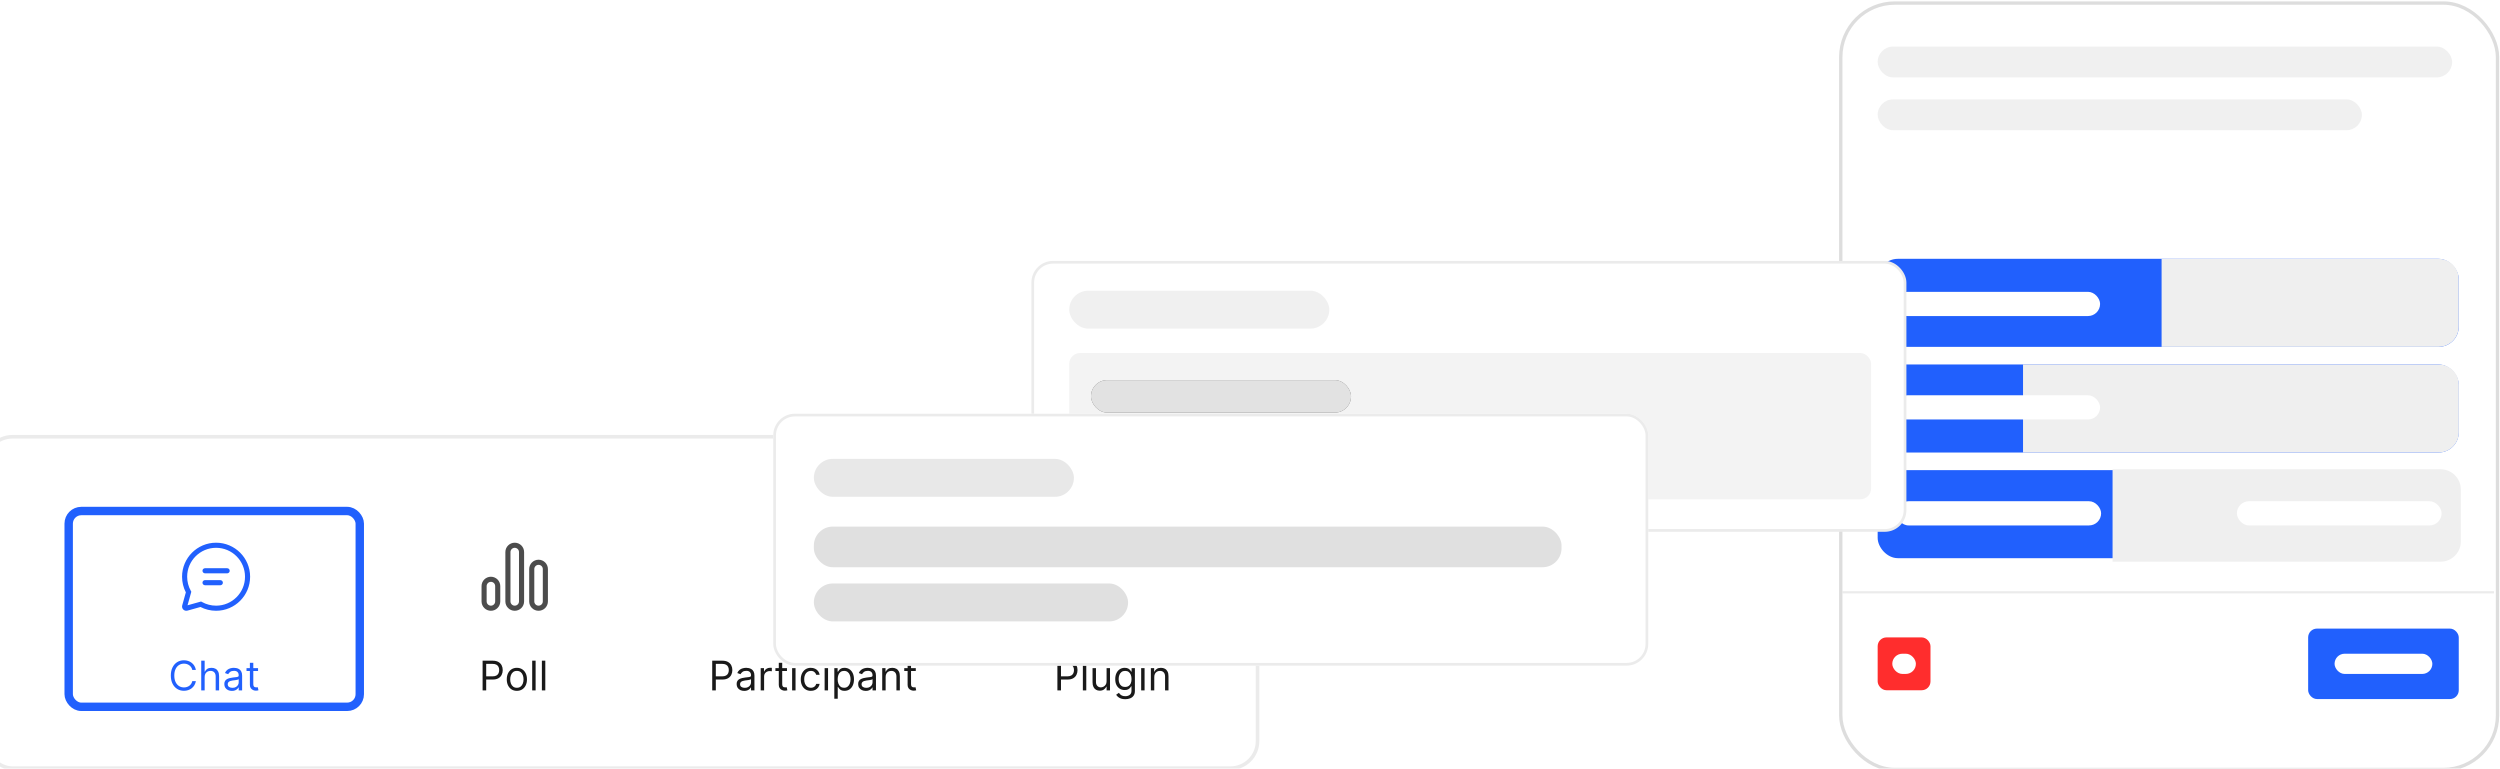 <svg width="527" height="162" viewBox="0 0 527 162" fill="none" xmlns="http://www.w3.org/2000/svg">
<g clip-path="url(#clip0_15_17333)">
<rect x="-3.451" y="91.686" width="268.922" height="70.618" rx="6.075" fill="white"/>
<path d="M45.551 114.402C49.513 114.402 52.725 117.614 52.725 121.576C52.725 125.538 49.513 128.75 45.551 128.75C44.39 128.75 43.268 128.473 42.26 127.952L39.515 128.718C39.038 128.851 38.543 128.572 38.41 128.095C38.366 127.938 38.366 127.771 38.41 127.613L39.176 124.87C38.654 123.861 38.377 122.738 38.377 121.576C38.377 117.614 41.589 114.402 45.551 114.402ZM45.551 115.478C42.183 115.478 39.453 118.208 39.453 121.576C39.453 122.63 39.72 123.644 40.222 124.544L40.331 124.738L39.532 127.596L42.392 126.798L42.586 126.906C43.484 127.407 44.498 127.674 45.551 127.674C48.919 127.674 51.649 124.944 51.649 121.576C51.649 118.208 48.919 115.478 45.551 115.478ZM43.219 122.293H46.446C46.743 122.293 46.984 122.534 46.984 122.831C46.984 123.104 46.782 123.329 46.519 123.364L46.446 123.369H43.219C42.922 123.369 42.681 123.128 42.681 122.831C42.681 122.559 42.883 122.334 43.146 122.298L43.219 122.293H46.446H43.219ZM43.219 119.782H47.886C48.183 119.782 48.423 120.023 48.423 120.32C48.423 120.593 48.221 120.818 47.959 120.853L47.886 120.858H43.219C42.922 120.858 42.681 120.617 42.681 120.32C42.681 120.048 42.883 119.823 43.146 119.787L43.219 119.782H47.886H43.219Z" fill="#2160FD"/>
<path d="M41.292 141.229H40.534C40.489 141.011 40.41 140.819 40.298 140.654C40.188 140.489 40.054 140.35 39.895 140.238C39.738 140.124 39.564 140.038 39.372 139.981C39.18 139.924 38.981 139.896 38.773 139.896C38.394 139.896 38.05 139.992 37.742 140.183C37.437 140.375 37.193 140.657 37.012 141.03C36.833 141.403 36.743 141.861 36.743 142.403C36.743 142.945 36.833 143.402 37.012 143.775C37.193 144.148 37.437 144.431 37.742 144.622C38.05 144.814 38.394 144.91 38.773 144.91C38.981 144.91 39.18 144.881 39.372 144.824C39.564 144.767 39.738 144.682 39.895 144.57C40.054 144.456 40.188 144.316 40.298 144.151C40.41 143.984 40.489 143.793 40.534 143.577H41.292C41.235 143.897 41.131 144.183 40.98 144.436C40.829 144.688 40.642 144.903 40.417 145.081C40.193 145.256 39.942 145.39 39.662 145.481C39.385 145.573 39.089 145.619 38.773 145.619C38.239 145.619 37.764 145.488 37.348 145.227C36.932 144.967 36.605 144.596 36.367 144.115C36.128 143.634 36.009 143.063 36.009 142.403C36.009 141.742 36.128 141.172 36.367 140.691C36.605 140.21 36.932 139.839 37.348 139.578C37.764 139.317 38.239 139.187 38.773 139.187C39.089 139.187 39.385 139.232 39.662 139.324C39.942 139.416 40.193 139.55 40.417 139.728C40.642 139.903 40.829 140.117 40.98 140.37C41.131 140.62 41.235 140.907 41.292 141.229ZM43.141 142.708V145.533H42.419V139.272H43.141V141.571H43.202C43.312 141.329 43.477 141.136 43.697 140.993C43.919 140.849 44.215 140.776 44.584 140.776C44.904 140.776 45.184 140.84 45.424 140.969C45.665 141.095 45.851 141.29 45.984 141.553C46.118 141.814 46.186 142.146 46.186 142.549V145.533H45.464V142.598C45.464 142.225 45.367 141.937 45.174 141.733C44.982 141.527 44.716 141.424 44.376 141.424C44.139 141.424 43.927 141.474 43.74 141.574C43.554 141.674 43.408 141.82 43.3 142.011C43.194 142.203 43.141 142.435 43.141 142.708ZM48.887 145.643C48.59 145.643 48.32 145.587 48.077 145.475C47.835 145.361 47.642 145.197 47.499 144.983C47.357 144.767 47.285 144.506 47.285 144.2C47.285 143.931 47.339 143.713 47.444 143.546C47.55 143.377 47.692 143.244 47.869 143.149C48.047 143.053 48.242 142.981 48.456 142.935C48.672 142.886 48.889 142.847 49.108 142.818C49.393 142.782 49.624 142.754 49.801 142.736C49.981 142.716 50.111 142.682 50.193 142.635C50.276 142.588 50.318 142.507 50.318 142.39V142.366C50.318 142.064 50.236 141.83 50.071 141.663C49.907 141.496 49.66 141.412 49.328 141.412C48.983 141.412 48.713 141.488 48.517 141.638C48.322 141.789 48.184 141.95 48.105 142.121L47.42 141.877C47.542 141.591 47.705 141.369 47.909 141.21C48.115 141.049 48.339 140.937 48.582 140.874C48.826 140.809 49.067 140.776 49.303 140.776C49.454 140.776 49.627 140.795 49.823 140.831C50.021 140.866 50.211 140.938 50.395 141.048C50.58 141.158 50.734 141.324 50.856 141.547C50.979 141.769 51.04 142.066 51.04 142.439V145.533H50.318V144.897H50.282C50.233 144.999 50.151 145.108 50.037 145.224C49.923 145.341 49.771 145.439 49.581 145.521C49.392 145.602 49.16 145.643 48.887 145.643ZM48.998 144.995C49.283 144.995 49.523 144.939 49.719 144.827C49.917 144.715 50.066 144.57 50.165 144.393C50.267 144.216 50.318 144.029 50.318 143.833V143.173C50.288 143.21 50.22 143.243 50.116 143.274C50.014 143.302 49.896 143.328 49.762 143.35C49.629 143.371 49.5 143.389 49.373 143.405C49.249 143.42 49.148 143.432 49.071 143.442C48.883 143.467 48.708 143.506 48.545 143.561C48.384 143.614 48.254 143.695 48.154 143.803C48.056 143.909 48.007 144.054 48.007 144.237C48.007 144.488 48.1 144.677 48.285 144.806C48.473 144.932 48.71 144.995 48.998 144.995ZM54.399 140.837V141.449H51.965V140.837H54.399ZM52.675 139.712H53.396V144.188C53.396 144.392 53.426 144.545 53.485 144.647C53.546 144.746 53.623 144.814 53.717 144.848C53.813 144.881 53.914 144.897 54.02 144.897C54.099 144.897 54.164 144.893 54.215 144.885C54.266 144.875 54.307 144.867 54.338 144.861L54.484 145.509C54.435 145.527 54.367 145.545 54.279 145.564C54.192 145.584 54.081 145.594 53.946 145.594C53.742 145.594 53.543 145.551 53.347 145.463C53.154 145.375 52.992 145.242 52.864 145.062C52.738 144.883 52.675 144.657 52.675 144.384V139.712Z" fill="#2160FD"/>
<rect x="14.479" y="107.723" width="61.361" height="41.273" rx="2.658" stroke="#2160FD" stroke-width="1.772"/>
<path d="M108.505 114.402C109.596 114.402 110.48 115.286 110.48 116.376V126.777C110.48 127.868 109.596 128.752 108.505 128.752C107.415 128.752 106.531 127.868 106.531 126.777V116.376C106.531 115.286 107.415 114.402 108.505 114.402ZM113.527 117.989C114.618 117.989 115.502 118.873 115.502 119.963V126.777C115.502 127.868 114.618 128.752 113.527 128.752C112.437 128.752 111.553 127.868 111.553 126.777V119.963C111.553 118.873 112.437 117.989 113.527 117.989ZM103.484 121.576C104.574 121.576 105.458 122.46 105.458 123.55V126.777C105.458 127.868 104.574 128.752 103.484 128.752C102.393 128.752 101.509 127.868 101.509 126.777V123.55C101.509 122.46 102.393 121.576 103.484 121.576ZM108.505 115.478C108.009 115.478 107.607 115.88 107.607 116.376V126.777C107.607 127.273 108.009 127.675 108.505 127.675C109.001 127.675 109.404 127.273 109.404 126.777V116.376C109.404 115.88 109.001 115.478 108.505 115.478ZM113.527 119.065C113.031 119.065 112.629 119.467 112.629 119.963V126.777C112.629 127.273 113.031 127.675 113.527 127.675C114.023 127.675 114.425 127.273 114.425 126.777V119.963C114.425 119.467 114.023 119.065 113.527 119.065ZM103.484 122.652C102.988 122.652 102.585 123.054 102.585 123.55V126.777C102.585 127.273 102.988 127.675 103.484 127.675C103.98 127.675 104.382 127.273 104.382 126.777V123.55C104.382 123.054 103.98 122.652 103.484 122.652Z" fill="#4C4C4C"/>
<path d="M101.732 145.533V139.272H103.848C104.339 139.272 104.74 139.361 105.052 139.538C105.366 139.714 105.598 139.951 105.749 140.251C105.9 140.55 105.975 140.884 105.975 141.253C105.975 141.622 105.9 141.958 105.749 142.259C105.6 142.561 105.37 142.801 105.058 142.981C104.746 143.158 104.347 143.247 103.86 143.247H102.344V142.574H103.835C104.172 142.574 104.442 142.516 104.646 142.4C104.849 142.284 104.997 142.127 105.089 141.929C105.183 141.729 105.229 141.504 105.229 141.253C105.229 141.003 105.183 140.779 105.089 140.581C104.997 140.383 104.848 140.228 104.643 140.116C104.437 140.002 104.164 139.945 103.823 139.945H102.49V145.533H101.732ZM108.956 145.631C108.532 145.631 108.16 145.53 107.84 145.329C107.522 145.127 107.274 144.845 107.094 144.482C106.917 144.119 106.828 143.695 106.828 143.21C106.828 142.721 106.917 142.294 107.094 141.929C107.274 141.564 107.522 141.281 107.84 141.079C108.16 140.877 108.532 140.776 108.956 140.776C109.38 140.776 109.751 140.877 110.069 141.079C110.389 141.281 110.638 141.564 110.815 141.929C110.994 142.294 111.084 142.721 111.084 143.21C111.084 143.695 110.994 144.119 110.815 144.482C110.638 144.845 110.389 145.127 110.069 145.329C109.751 145.53 109.38 145.631 108.956 145.631ZM108.956 144.983C109.278 144.983 109.543 144.901 109.751 144.736C109.959 144.57 110.113 144.353 110.213 144.084C110.313 143.815 110.362 143.524 110.362 143.21C110.362 142.896 110.313 142.604 110.213 142.333C110.113 142.062 109.959 141.842 109.751 141.675C109.543 141.508 109.278 141.425 108.956 141.425C108.634 141.425 108.369 141.508 108.161 141.675C107.953 141.842 107.8 142.062 107.7 142.333C107.6 142.604 107.55 142.896 107.55 143.21C107.55 143.524 107.6 143.815 107.7 144.084C107.8 144.353 107.953 144.57 108.161 144.736C108.369 144.901 108.634 144.983 108.956 144.983ZM112.907 139.272V145.533H112.185V139.272H112.907ZM114.95 139.272V145.533H114.228V139.272H114.95Z" fill="#191919"/>
<path d="M173.401 119.75C174.095 119.75 174.657 120.312 174.657 121.006V124.413C174.657 126.196 173.211 127.642 171.428 127.642C169.644 127.642 168.199 126.196 168.199 124.413V121.006C168.199 120.312 168.761 119.75 169.454 119.75H173.401ZM173.401 120.826H169.454C169.355 120.826 169.275 120.907 169.275 121.006V124.413C169.275 125.602 170.239 126.566 171.428 126.566C172.617 126.566 173.581 125.602 173.581 124.413V121.006C173.581 120.907 173.5 120.826 173.401 120.826ZM165.507 119.75L167.933 119.75C167.686 120.048 167.526 120.419 167.489 120.826L165.507 120.826C165.408 120.826 165.328 120.907 165.328 121.006V123.336C165.328 124.327 166.131 125.131 167.122 125.131C167.266 125.131 167.405 125.114 167.539 125.082C167.6 125.444 167.711 125.789 167.864 126.109C167.627 126.173 167.379 126.207 167.122 126.207C165.537 126.207 164.251 124.922 164.251 123.336V121.006C164.251 120.312 164.814 119.75 165.507 119.75ZM174.923 119.75L177.344 119.75C178.038 119.75 178.6 120.312 178.6 121.006V123.337C178.6 124.922 177.315 126.207 175.73 126.207C175.474 126.207 175.227 126.174 174.991 126.111C175.145 125.789 175.256 125.444 175.318 125.083C175.45 125.114 175.588 125.131 175.73 125.131C176.721 125.131 177.524 124.328 177.524 123.337V121.006C177.524 120.907 177.443 120.826 177.344 120.826L175.366 120.826C175.33 120.419 175.169 120.048 174.923 119.75ZM171.426 114.728C172.614 114.728 173.578 115.692 173.578 116.881C173.578 118.069 172.614 119.033 171.426 119.033C170.237 119.033 169.273 118.069 169.273 116.881C169.273 115.692 170.237 114.728 171.426 114.728ZM176.089 115.446C177.079 115.446 177.882 116.249 177.882 117.239C177.882 118.23 177.079 119.033 176.089 119.033C175.098 119.033 174.295 118.23 174.295 117.239C174.295 116.249 175.098 115.446 176.089 115.446ZM166.762 115.446C167.753 115.446 168.556 116.249 168.556 117.239C168.556 118.23 167.753 119.033 166.762 119.033C165.772 119.033 164.969 118.23 164.969 117.239C164.969 116.249 165.772 115.446 166.762 115.446ZM171.426 115.804C170.831 115.804 170.35 116.286 170.35 116.881C170.35 117.475 170.831 117.957 171.426 117.957C172.02 117.957 172.502 117.475 172.502 116.881C172.502 116.286 172.02 115.804 171.426 115.804ZM176.089 116.522C175.693 116.522 175.371 116.843 175.371 117.239C175.371 117.635 175.693 117.957 176.089 117.957C176.485 117.957 176.806 117.635 176.806 117.239C176.806 116.843 176.485 116.522 176.089 116.522ZM166.762 116.522C166.366 116.522 166.045 116.843 166.045 117.239C166.045 117.635 166.366 117.957 166.762 117.957C167.159 117.957 167.48 117.635 167.48 117.239C167.48 116.843 167.159 116.522 166.762 116.522Z" fill="#4C4C4C"/>
<path d="M150.135 145.533V139.272H152.251C152.742 139.272 153.144 139.361 153.456 139.538C153.769 139.714 154.002 139.951 154.153 140.251C154.303 140.55 154.379 140.884 154.379 141.253C154.379 141.622 154.303 141.958 154.153 142.259C154.004 142.561 153.773 142.801 153.462 142.981C153.15 143.158 152.75 143.247 152.263 143.247H150.747V142.574H152.239C152.575 142.574 152.845 142.516 153.049 142.4C153.253 142.284 153.4 142.127 153.492 141.929C153.586 141.729 153.633 141.504 153.633 141.253C153.633 141.003 153.586 140.779 153.492 140.581C153.4 140.383 153.252 140.228 153.046 140.116C152.84 140.002 152.567 139.945 152.227 139.945H150.894V145.533H150.135ZM156.884 145.644C156.587 145.644 156.317 145.587 156.074 145.475C155.831 145.361 155.639 145.197 155.496 144.983C155.354 144.767 155.282 144.506 155.282 144.201C155.282 143.931 155.335 143.713 155.441 143.546C155.547 143.377 155.689 143.245 155.866 143.149C156.043 143.053 156.239 142.982 156.453 142.935C156.669 142.886 156.886 142.847 157.104 142.819C157.39 142.782 157.621 142.754 157.798 142.736C157.978 142.716 158.108 142.682 158.19 142.635C158.273 142.588 158.315 142.507 158.315 142.391V142.366C158.315 142.065 158.232 141.83 158.067 141.663C157.904 141.496 157.657 141.412 157.324 141.412C156.98 141.412 156.71 141.488 156.514 141.639C156.319 141.789 156.181 141.95 156.102 142.122L155.417 141.877C155.539 141.592 155.702 141.37 155.906 141.211C156.112 141.05 156.336 140.937 156.578 140.874C156.823 140.809 157.063 140.776 157.3 140.776C157.451 140.776 157.624 140.795 157.82 140.832C158.017 140.866 158.208 140.939 158.391 141.049C158.577 141.159 158.731 141.325 158.853 141.547C158.975 141.769 159.036 142.067 159.036 142.44V145.533H158.315V144.898H158.278C158.229 144.999 158.148 145.108 158.034 145.225C157.92 145.341 157.768 145.44 157.578 145.521C157.389 145.603 157.157 145.644 156.884 145.644ZM156.994 144.995C157.28 144.995 157.52 144.939 157.716 144.827C157.913 144.715 158.062 144.57 158.162 144.393C158.264 144.216 158.315 144.029 158.315 143.834V143.173C158.284 143.21 158.217 143.244 158.113 143.274C158.011 143.303 157.893 143.328 157.758 143.351C157.626 143.371 157.497 143.389 157.37 143.406C157.246 143.42 157.145 143.432 157.068 143.442C156.88 143.467 156.705 143.507 156.542 143.562C156.381 143.615 156.25 143.695 156.15 143.803C156.053 143.909 156.004 144.054 156.004 144.237C156.004 144.488 156.096 144.677 156.282 144.806C156.469 144.932 156.707 144.995 156.994 144.995ZM160.353 145.533V140.838H161.05V141.547H161.099C161.185 141.315 161.34 141.126 161.564 140.981C161.788 140.837 162.041 140.764 162.322 140.764C162.375 140.764 162.441 140.765 162.521 140.767C162.6 140.769 162.66 140.772 162.701 140.776V141.51C162.677 141.504 162.621 141.495 162.533 141.483C162.447 141.468 162.357 141.461 162.261 141.461C162.033 141.461 161.829 141.509 161.65 141.605C161.472 141.699 161.332 141.829 161.228 141.996C161.126 142.161 161.075 142.35 161.075 142.562V145.533H160.353ZM165.893 140.838V141.449H163.459V140.838H165.893ZM164.169 139.713H164.89V144.188C164.89 144.392 164.92 144.545 164.979 144.647C165.04 144.747 165.117 144.814 165.211 144.849C165.307 144.881 165.408 144.898 165.514 144.898C165.593 144.898 165.658 144.893 165.709 144.885C165.76 144.875 165.801 144.867 165.832 144.861L165.978 145.509C165.93 145.527 165.861 145.546 165.774 145.564C165.686 145.584 165.575 145.595 165.44 145.595C165.237 145.595 165.037 145.551 164.841 145.463C164.648 145.375 164.487 145.242 164.358 145.063C164.232 144.883 164.169 144.657 164.169 144.384V139.713ZM166.978 145.533V140.838H167.7V145.533H166.978ZM167.345 140.055C167.204 140.055 167.083 140.007 166.981 139.911C166.881 139.816 166.831 139.7 166.831 139.566C166.831 139.431 166.881 139.316 166.981 139.22C167.083 139.125 167.204 139.077 167.345 139.077C167.486 139.077 167.606 139.125 167.706 139.22C167.808 139.316 167.859 139.431 167.859 139.566C167.859 139.7 167.808 139.816 167.706 139.911C167.606 140.007 167.486 140.055 167.345 140.055ZM170.929 145.631C170.489 145.631 170.109 145.527 169.792 145.319C169.474 145.112 169.229 144.825 169.058 144.46C168.887 144.096 168.801 143.679 168.801 143.21C168.801 142.733 168.889 142.312 169.064 141.947C169.241 141.581 169.488 141.294 169.804 141.088C170.122 140.88 170.493 140.776 170.917 140.776C171.247 140.776 171.544 140.838 171.809 140.96C172.074 141.082 172.291 141.253 172.46 141.474C172.63 141.694 172.735 141.95 172.775 142.244H172.054C171.999 142.03 171.877 141.84 171.687 141.675C171.499 141.508 171.247 141.425 170.929 141.425C170.648 141.425 170.401 141.498 170.189 141.645C169.979 141.789 169.815 141.994 169.697 142.259C169.581 142.522 169.523 142.831 169.523 143.186C169.523 143.548 169.58 143.864 169.694 144.133C169.81 144.402 169.973 144.611 170.183 144.76C170.395 144.909 170.643 144.983 170.929 144.983C171.116 144.983 171.287 144.951 171.439 144.885C171.592 144.82 171.722 144.726 171.828 144.604C171.934 144.482 172.009 144.335 172.054 144.164H172.775C172.735 144.441 172.634 144.691 172.473 144.913C172.314 145.133 172.103 145.308 171.84 145.439C171.579 145.567 171.275 145.631 170.929 145.631ZM173.83 145.533V140.838H174.552V145.533H173.83ZM174.197 140.055C174.056 140.055 173.935 140.007 173.833 139.911C173.733 139.816 173.683 139.7 173.683 139.566C173.683 139.431 173.733 139.316 173.833 139.22C173.935 139.125 174.056 139.077 174.197 139.077C174.338 139.077 174.458 139.125 174.558 139.22C174.66 139.316 174.711 139.431 174.711 139.566C174.711 139.7 174.66 139.816 174.558 139.911C174.458 140.007 174.338 140.055 174.197 140.055ZM175.873 147.294V140.838H176.57V141.584H176.656C176.709 141.502 176.782 141.398 176.876 141.272C176.972 141.143 177.108 141.029 177.285 140.929C177.465 140.827 177.707 140.776 178.013 140.776C178.408 140.776 178.757 140.875 179.059 141.073C179.36 141.271 179.596 141.551 179.765 141.914C179.934 142.277 180.019 142.705 180.019 143.198C180.019 143.695 179.934 144.126 179.765 144.491C179.596 144.854 179.361 145.135 179.062 145.335C178.762 145.532 178.417 145.631 178.025 145.631C177.724 145.631 177.482 145.581 177.301 145.481C177.119 145.38 176.98 145.264 176.882 145.136C176.784 145.006 176.709 144.898 176.656 144.812H176.595V147.294H175.873ZM176.582 143.186C176.582 143.54 176.634 143.853 176.738 144.124C176.842 144.393 176.994 144.604 177.194 144.757C177.393 144.908 177.638 144.983 177.927 144.983C178.229 144.983 178.481 144.904 178.683 144.745C178.886 144.584 179.039 144.368 179.141 144.097C179.245 143.823 179.297 143.52 179.297 143.186C179.297 142.855 179.246 142.558 179.144 142.293C179.044 142.026 178.893 141.815 178.689 141.66C178.487 141.503 178.233 141.425 177.927 141.425C177.634 141.425 177.387 141.499 177.188 141.648C176.988 141.795 176.837 142 176.735 142.265C176.633 142.528 176.582 142.835 176.582 143.186ZM182.501 145.644C182.203 145.644 181.933 145.587 181.691 145.475C181.448 145.361 181.256 145.197 181.113 144.983C180.97 144.767 180.899 144.506 180.899 144.201C180.899 143.931 180.952 143.713 181.058 143.546C181.164 143.377 181.306 143.245 181.483 143.149C181.66 143.053 181.856 142.982 182.07 142.935C182.286 142.886 182.503 142.847 182.721 142.819C183.006 142.782 183.238 142.754 183.415 142.736C183.594 142.716 183.725 142.682 183.806 142.635C183.89 142.588 183.932 142.507 183.932 142.391V142.366C183.932 142.065 183.849 141.83 183.684 141.663C183.521 141.496 183.273 141.412 182.941 141.412C182.597 141.412 182.327 141.488 182.131 141.639C181.935 141.789 181.798 141.95 181.718 142.122L181.034 141.877C181.156 141.592 181.319 141.37 181.523 141.211C181.729 141.05 181.953 140.937 182.195 140.874C182.44 140.809 182.68 140.776 182.917 140.776C183.068 140.776 183.241 140.795 183.436 140.832C183.634 140.866 183.825 140.939 184.008 141.049C184.194 141.159 184.348 141.325 184.47 141.547C184.592 141.769 184.653 142.067 184.653 142.44V145.533H183.932V144.898H183.895C183.846 144.999 183.765 145.108 183.65 145.225C183.536 145.341 183.385 145.44 183.195 145.521C183.005 145.603 182.774 145.644 182.501 145.644ZM182.611 144.995C182.896 144.995 183.137 144.939 183.333 144.827C183.53 144.715 183.679 144.57 183.779 144.393C183.881 144.216 183.932 144.029 183.932 143.834V143.173C183.901 143.21 183.834 143.244 183.73 143.274C183.628 143.303 183.51 143.328 183.375 143.351C183.243 143.371 183.113 143.389 182.987 143.406C182.863 143.42 182.762 143.432 182.684 143.442C182.497 143.467 182.322 143.507 182.159 143.562C181.998 143.615 181.867 143.695 181.767 143.803C181.669 143.909 181.621 144.054 181.621 144.237C181.621 144.488 181.713 144.677 181.899 144.806C182.086 144.932 182.324 144.995 182.611 144.995ZM186.692 142.709V145.533H185.97V140.838H186.667V141.571H186.728C186.838 141.333 187.005 141.141 187.23 140.997C187.454 140.85 187.743 140.776 188.098 140.776C188.416 140.776 188.694 140.842 188.933 140.972C189.171 141.101 189.356 141.296 189.489 141.559C189.621 141.82 189.688 142.15 189.688 142.55V145.533H188.966V142.599C188.966 142.23 188.87 141.942 188.679 141.736C188.487 141.529 188.224 141.425 187.89 141.425C187.66 141.425 187.454 141.475 187.272 141.574C187.093 141.674 186.951 141.82 186.848 142.012C186.744 142.203 186.692 142.436 186.692 142.709ZM193.048 140.838V141.449H190.615V140.838H193.048ZM191.324 139.713H192.046V144.188C192.046 144.392 192.075 144.545 192.134 144.647C192.195 144.747 192.273 144.814 192.367 144.849C192.462 144.881 192.563 144.898 192.669 144.898C192.749 144.898 192.814 144.893 192.865 144.885C192.916 144.875 192.957 144.867 192.987 144.861L193.134 145.509C193.085 145.527 193.017 145.546 192.929 145.564C192.841 145.584 192.73 145.595 192.596 145.595C192.392 145.595 192.192 145.551 191.997 145.463C191.803 145.375 191.642 145.242 191.514 145.063C191.387 144.883 191.324 144.657 191.324 144.384V139.713Z" fill="#191919"/>
<path d="M235.315 117.907C236.016 117.207 237.151 117.207 237.852 117.907C238.552 118.608 238.552 119.743 237.852 120.444C237.151 121.144 236.016 121.144 235.315 120.444C234.615 119.743 234.615 118.608 235.315 117.907ZM237.091 118.668C236.811 118.388 236.357 118.388 236.076 118.668C235.796 118.948 235.796 119.403 236.076 119.683C236.357 119.963 236.811 119.963 237.091 119.683C237.371 119.403 237.371 118.948 237.091 118.668ZM241.379 115.677C241.186 115.057 240.7 114.571 240.079 114.378L239.604 114.231C237.887 113.698 236.016 114.16 234.745 115.432L234.03 116.146C233.048 115.408 231.647 115.486 230.752 116.38L229.861 117.272C229.651 117.482 229.651 117.823 229.861 118.033L231.002 119.174L230.873 119.303C230.383 119.794 230.383 120.588 230.873 121.079L231.229 121.434L230.228 122.005C230.082 122.088 229.983 122.235 229.961 122.401C229.939 122.567 229.995 122.734 230.114 122.853L232.904 125.643C233.022 125.762 233.189 125.818 233.356 125.796C233.522 125.774 233.668 125.675 233.751 125.53L234.324 124.529L234.68 124.886C235.171 125.376 235.966 125.376 236.456 124.886L236.583 124.759L237.723 125.899C237.933 126.109 238.274 126.109 238.484 125.899L239.376 125.008C240.269 124.114 240.348 122.714 239.611 121.731L240.327 121.015C241.598 119.743 242.061 117.871 241.527 116.154L241.379 115.677ZM239.76 115.406C240.042 115.494 240.263 115.715 240.351 115.997L240.499 116.473C240.914 117.809 240.555 119.265 239.566 120.254L235.695 124.125C235.625 124.195 235.511 124.195 235.441 124.125L231.634 120.318C231.564 120.248 231.564 120.134 231.634 120.064L235.506 116.193C236.495 115.204 237.95 114.844 239.285 115.259L239.76 115.406ZM238.836 122.506C239.16 123.055 239.087 123.775 238.615 124.247L238.104 124.758L237.344 123.998L238.836 122.506ZM231.513 117.141C231.986 116.669 232.706 116.596 233.256 116.921L231.763 118.413L231.002 117.652L231.513 117.141ZM233.535 123.74L233.167 124.384L231.373 122.591L232.018 122.223L233.535 123.74ZM230.747 125.773C230.958 125.563 230.958 125.222 230.747 125.012C230.537 124.802 230.197 124.802 229.986 125.012L228.211 126.787C228.001 126.997 228.001 127.338 228.211 127.548C228.421 127.758 228.762 127.758 228.972 127.548L230.747 125.773ZM229.352 123.617C229.562 123.827 229.562 124.168 229.352 124.378L228.591 125.139C228.381 125.349 228.041 125.349 227.83 125.139C227.62 124.928 227.62 124.588 227.83 124.378L228.591 123.617C228.802 123.407 229.142 123.407 229.352 123.617ZM232.141 127.169C232.351 126.959 232.351 126.618 232.141 126.408C231.931 126.198 231.59 126.198 231.38 126.408L230.621 127.168C230.41 127.378 230.41 127.719 230.621 127.929C230.831 128.139 231.171 128.139 231.382 127.929L232.141 127.169Z" fill="#4C4C4C"/>
<path d="M222.899 145.533V139.272H225.014C225.505 139.272 225.907 139.361 226.219 139.538C226.533 139.714 226.765 139.951 226.916 140.251C227.067 140.55 227.142 140.884 227.142 141.253C227.142 141.622 227.067 141.958 226.916 142.259C226.767 142.561 226.537 142.801 226.225 142.981C225.913 143.158 225.514 143.247 225.027 143.247H223.51V142.574H225.002C225.338 142.574 225.608 142.516 225.812 142.4C226.016 142.284 226.164 142.127 226.256 141.929C226.349 141.729 226.396 141.504 226.396 141.253C226.396 141.003 226.349 140.779 226.256 140.581C226.164 140.383 226.015 140.228 225.809 140.116C225.603 140.002 225.33 139.945 224.99 139.945H223.657V145.533H222.899ZM228.987 139.272V145.533H228.266V139.272H228.987ZM233.268 143.614V140.838H233.989V145.533H233.268V144.739H233.219C233.109 144.977 232.938 145.18 232.705 145.347C232.473 145.512 232.18 145.595 231.825 145.595C231.531 145.595 231.271 145.53 231.042 145.402C230.814 145.272 230.635 145.076 230.504 144.815C230.374 144.552 230.309 144.221 230.309 143.821V140.838H231.03V143.773C231.03 144.115 231.126 144.388 231.317 144.592C231.511 144.796 231.758 144.898 232.057 144.898C232.237 144.898 232.419 144.852 232.604 144.76C232.792 144.668 232.949 144.528 233.075 144.338C233.204 144.149 233.268 143.907 233.268 143.614ZM237.206 147.392C236.858 147.392 236.558 147.347 236.308 147.258C236.057 147.17 235.848 147.054 235.681 146.909C235.516 146.767 235.384 146.614 235.286 146.451L235.861 146.047C235.926 146.133 236.009 146.23 236.109 146.341C236.209 146.453 236.345 146.549 236.518 146.631C236.694 146.715 236.923 146.756 237.206 146.756C237.585 146.756 237.898 146.665 238.145 146.481C238.391 146.298 238.515 146.01 238.515 145.619V144.665H238.454C238.401 144.751 238.325 144.857 238.227 144.983C238.132 145.107 237.993 145.219 237.812 145.316C237.632 145.412 237.39 145.46 237.084 145.46C236.705 145.46 236.365 145.37 236.063 145.191C235.763 145.012 235.526 144.751 235.351 144.408C235.177 144.066 235.091 143.65 235.091 143.161C235.091 142.68 235.175 142.261 235.344 141.905C235.514 141.546 235.749 141.269 236.051 141.073C236.352 140.875 236.701 140.776 237.096 140.776C237.402 140.776 237.645 140.827 237.824 140.929C238.005 141.029 238.144 141.143 238.24 141.272C238.337 141.398 238.413 141.502 238.466 141.584H238.539V140.838H239.236V145.668C239.236 146.072 239.145 146.4 238.961 146.652C238.78 146.907 238.535 147.094 238.227 147.212C237.922 147.332 237.581 147.392 237.206 147.392ZM237.182 144.812C237.471 144.812 237.716 144.746 237.916 144.613C238.115 144.481 238.267 144.29 238.371 144.042C238.475 143.793 238.527 143.495 238.527 143.149C238.527 142.811 238.476 142.512 238.374 142.253C238.272 141.994 238.121 141.791 237.922 141.645C237.722 141.498 237.475 141.425 237.182 141.425C236.876 141.425 236.621 141.502 236.418 141.657C236.216 141.812 236.064 142.02 235.962 142.281C235.862 142.541 235.812 142.831 235.812 143.149C235.812 143.475 235.863 143.763 235.965 144.014C236.069 144.263 236.222 144.458 236.424 144.601C236.627 144.742 236.88 144.812 237.182 144.812ZM240.557 145.533V140.838H241.278V145.533H240.557ZM240.924 140.055C240.783 140.055 240.662 140.007 240.56 139.911C240.46 139.816 240.41 139.7 240.41 139.566C240.41 139.431 240.46 139.316 240.56 139.22C240.662 139.125 240.783 139.077 240.924 139.077C241.064 139.077 241.185 139.125 241.285 139.22C241.386 139.316 241.437 139.431 241.437 139.566C241.437 139.7 241.386 139.816 241.285 139.911C241.185 140.007 241.064 140.055 240.924 140.055ZM243.321 142.709V145.533H242.6V140.838H243.297V141.571H243.358C243.468 141.333 243.635 141.141 243.859 140.997C244.084 140.85 244.373 140.776 244.728 140.776C245.046 140.776 245.324 140.842 245.562 140.972C245.801 141.101 245.986 141.296 246.119 141.559C246.251 141.82 246.317 142.15 246.317 142.55V145.533H245.596V142.599C245.596 142.23 245.5 141.942 245.309 141.736C245.117 141.529 244.854 141.425 244.52 141.425C244.29 141.425 244.084 141.475 243.902 141.574C243.723 141.674 243.581 141.82 243.477 142.012C243.373 142.203 243.321 142.436 243.321 142.709Z" fill="#191919"/>
</g>
<rect x="-3.072" y="92.066" width="268.162" height="69.858" rx="5.695" stroke="#EBEBEB" stroke-width="0.759"/>
<rect x="388.033" y="0.645" width="138.444" height="161.567" rx="11.414" fill="white"/>
<rect x="388.389" y="1" width="137.342" height="153.782" rx="29.155" fill="white"/>
<g opacity="0.1">
<rect x="395.812" y="9.818" width="121.102" height="6.496" rx="3.248" fill="#666666"/>
<rect x="395.812" y="20.954" width="102.079" height="6.496" rx="3.248" fill="#666666"/>
</g>
<path d="M396.599 46.848H395.951L397.408 42.798H398.114L399.571 46.848H398.923L397.778 43.534H397.746L396.599 46.848ZM396.708 45.262H398.812V45.776H396.708V45.262ZM400.7 45.044V46.848H400.109V43.811H400.676V44.305H400.714C400.783 44.144 400.893 44.015 401.042 43.917C401.192 43.82 401.381 43.771 401.609 43.771C401.816 43.771 401.997 43.815 402.153 43.902C402.309 43.987 402.429 44.115 402.515 44.285C402.601 44.455 402.643 44.666 402.643 44.916V46.848H402.052V44.987C402.052 44.767 401.995 44.595 401.88 44.471C401.765 44.346 401.608 44.283 401.408 44.283C401.271 44.283 401.149 44.313 401.042 44.372C400.936 44.432 400.853 44.519 400.791 44.633C400.73 44.747 400.7 44.884 400.7 45.044ZM405.712 44.552L405.176 44.647C405.154 44.579 405.118 44.513 405.069 44.451C405.022 44.389 404.957 44.339 404.876 44.299C404.794 44.26 404.692 44.24 404.569 44.24C404.402 44.24 404.262 44.277 404.15 44.352C404.038 44.426 403.982 44.522 403.982 44.639C403.982 44.741 404.02 44.822 404.095 44.884C404.17 44.946 404.291 44.997 404.458 45.037L404.941 45.147C405.22 45.212 405.429 45.312 405.566 45.446C405.703 45.58 405.771 45.755 405.771 45.97C405.771 46.152 405.719 46.314 405.613 46.456C405.509 46.597 405.363 46.708 405.176 46.788C404.99 46.869 404.775 46.909 404.53 46.909C404.19 46.909 403.912 46.837 403.697 46.692C403.482 46.545 403.351 46.338 403.302 46.069L403.873 45.982C403.909 46.131 403.982 46.243 404.093 46.32C404.203 46.395 404.348 46.433 404.526 46.433C404.719 46.433 404.874 46.392 404.99 46.312C405.106 46.23 405.164 46.131 405.164 46.013C405.164 45.919 405.129 45.839 405.058 45.774C404.988 45.709 404.88 45.661 404.735 45.628L404.221 45.515C403.938 45.45 403.728 45.348 403.592 45.207C403.458 45.066 403.391 44.887 403.391 44.671C403.391 44.492 403.441 44.335 403.541 44.2C403.641 44.066 403.78 43.961 403.956 43.886C404.133 43.809 404.335 43.771 404.563 43.771C404.892 43.771 405.15 43.842 405.338 43.985C405.527 44.126 405.651 44.315 405.712 44.552ZM407.08 46.848L406.186 43.811H406.797L407.392 46.041H407.422L408.019 43.811H408.63L409.223 46.031H409.253L409.844 43.811H410.455L409.563 46.848H408.96L408.343 44.655H408.298L407.681 46.848H407.08ZM412.233 46.909C411.933 46.909 411.676 46.845 411.459 46.717C411.245 46.588 411.078 46.407 410.961 46.173C410.845 45.939 410.787 45.664 410.787 45.349C410.787 45.038 410.845 44.764 410.961 44.526C411.078 44.289 411.242 44.104 411.452 43.971C411.662 43.838 411.909 43.771 412.191 43.771C412.362 43.771 412.528 43.8 412.689 43.856C412.85 43.913 412.994 44.002 413.122 44.123C413.25 44.244 413.351 44.402 413.425 44.596C413.499 44.788 413.536 45.022 413.536 45.298V45.507H411.121V45.064H412.956C412.956 44.909 412.925 44.771 412.861 44.651C412.798 44.53 412.709 44.434 412.594 44.364C412.481 44.294 412.348 44.26 412.195 44.26C412.029 44.26 411.884 44.3 411.76 44.382C411.637 44.463 411.542 44.568 411.475 44.699C411.409 44.828 411.376 44.968 411.376 45.12V45.466C411.376 45.669 411.412 45.841 411.483 45.984C411.556 46.126 411.656 46.235 411.786 46.31C411.915 46.384 412.066 46.421 412.238 46.421C412.351 46.421 412.453 46.405 412.545 46.373C412.637 46.34 412.717 46.291 412.784 46.227C412.851 46.162 412.903 46.083 412.938 45.988L413.498 46.089C413.453 46.253 413.373 46.398 413.257 46.522C413.142 46.644 412.998 46.74 412.824 46.808C412.651 46.876 412.454 46.909 412.233 46.909ZM414.191 46.848V43.811H414.763V44.293H414.795C414.85 44.13 414.947 44.001 415.087 43.908C415.228 43.813 415.388 43.765 415.566 43.765C415.603 43.765 415.646 43.767 415.696 43.769C415.748 43.772 415.788 43.775 415.817 43.779V44.345C415.793 44.338 415.751 44.331 415.69 44.323C415.63 44.314 415.569 44.309 415.508 44.309C415.369 44.309 415.244 44.339 415.135 44.398C415.027 44.456 414.941 44.537 414.878 44.641C414.814 44.744 414.783 44.861 414.783 44.993V46.848H414.191ZM418.604 44.552L418.068 44.647C418.046 44.579 418.01 44.513 417.962 44.451C417.914 44.389 417.85 44.339 417.768 44.299C417.686 44.26 417.584 44.24 417.461 44.24C417.294 44.24 417.154 44.277 417.042 44.352C416.93 44.426 416.874 44.522 416.874 44.639C416.874 44.741 416.912 44.822 416.987 44.884C417.062 44.946 417.183 44.997 417.351 45.037L417.833 45.147C418.113 45.212 418.321 45.312 418.458 45.446C418.595 45.58 418.664 45.755 418.664 45.97C418.664 46.152 418.611 46.314 418.505 46.456C418.401 46.597 418.256 46.708 418.068 46.788C417.883 46.869 417.667 46.909 417.422 46.909C417.082 46.909 416.804 46.837 416.589 46.692C416.375 46.545 416.243 46.338 416.194 46.069L416.765 45.982C416.801 46.131 416.874 46.243 416.985 46.32C417.096 46.395 417.24 46.433 417.418 46.433C417.612 46.433 417.767 46.392 417.883 46.312C417.999 46.23 418.056 46.131 418.056 46.013C418.056 45.919 418.021 45.839 417.95 45.774C417.88 45.709 417.772 45.661 417.627 45.628L417.113 45.515C416.83 45.45 416.62 45.348 416.485 45.207C416.35 45.066 416.283 44.887 416.283 44.671C416.283 44.492 416.333 44.335 416.433 44.2C416.533 44.066 416.672 43.961 416.848 43.886C417.025 43.809 417.227 43.771 417.455 43.771C417.784 43.771 418.042 43.842 418.23 43.985C418.419 44.126 418.544 44.315 418.604 44.552Z" fill="white" fill-opacity="0.88"/>
<path d="M494.696 46.848V46.405L496.066 44.985C496.213 44.831 496.333 44.696 496.428 44.58C496.524 44.463 496.596 44.351 496.644 44.246C496.691 44.14 496.715 44.028 496.715 43.91C496.715 43.775 496.683 43.659 496.62 43.562C496.557 43.463 496.47 43.387 496.361 43.334C496.252 43.28 496.128 43.253 495.991 43.253C495.846 43.253 495.72 43.283 495.612 43.342C495.504 43.401 495.42 43.485 495.362 43.593C495.304 43.701 495.275 43.828 495.275 43.973H494.692C494.692 43.726 494.749 43.511 494.862 43.326C494.976 43.142 495.131 42.999 495.329 42.897C495.527 42.794 495.751 42.743 496.003 42.743C496.258 42.743 496.482 42.794 496.675 42.895C496.87 42.995 497.023 43.133 497.132 43.306C497.242 43.479 497.296 43.674 497.296 43.892C497.296 44.042 497.268 44.189 497.211 44.333C497.156 44.476 497.059 44.637 496.921 44.813C496.782 44.989 496.59 45.201 496.343 45.452L495.538 46.294V46.324H497.361V46.848H494.696ZM497.939 46.057V45.563L499.689 42.798H500.078V43.526H499.831L498.579 45.507V45.539H500.978V46.057H497.939ZM499.859 46.848V45.907L499.863 45.681V42.798H500.442V46.848H499.859ZM505.746 43.811L504.645 46.848H504.012L502.909 43.811H503.544L504.313 46.148H504.345L505.112 43.811H505.746ZM507.478 46.909C507.193 46.909 506.945 46.844 506.733 46.713C506.52 46.583 506.356 46.4 506.238 46.166C506.121 45.931 506.062 45.657 506.062 45.343C506.062 45.028 506.121 44.753 506.238 44.517C506.356 44.281 506.52 44.097 506.733 43.967C506.945 43.836 507.193 43.771 507.478 43.771C507.763 43.771 508.011 43.836 508.223 43.967C508.436 44.097 508.6 44.281 508.718 44.517C508.835 44.753 508.894 45.028 508.894 45.343C508.894 45.657 508.835 45.931 508.718 46.166C508.6 46.4 508.436 46.583 508.223 46.713C508.011 46.844 507.763 46.909 507.478 46.909ZM507.48 46.413C507.665 46.413 507.817 46.364 507.939 46.267C508.06 46.169 508.15 46.039 508.208 45.877C508.267 45.715 508.297 45.536 508.297 45.341C508.297 45.147 508.267 44.969 508.208 44.807C508.15 44.644 508.06 44.513 507.939 44.414C507.817 44.315 507.665 44.266 507.48 44.266C507.294 44.266 507.14 44.315 507.017 44.414C506.896 44.513 506.806 44.644 506.746 44.807C506.688 44.969 506.659 45.147 506.659 45.341C506.659 45.536 506.688 45.715 506.746 45.877C506.806 46.039 506.896 46.169 507.017 46.267C507.14 46.364 507.294 46.413 507.48 46.413ZM510.971 43.811V44.285H509.312V43.811H510.971ZM509.757 43.083H510.349V45.956C510.349 46.071 510.366 46.157 510.4 46.215C510.434 46.272 510.478 46.311 510.532 46.332C510.588 46.352 510.648 46.361 510.712 46.361C510.76 46.361 510.801 46.358 510.837 46.352C510.872 46.345 510.9 46.34 510.92 46.336L511.027 46.824C510.992 46.837 510.944 46.85 510.88 46.864C510.817 46.878 510.738 46.886 510.643 46.887C510.488 46.89 510.343 46.862 510.208 46.804C510.074 46.746 509.965 46.657 509.882 46.535C509.799 46.414 509.757 46.262 509.757 46.079V43.083ZM512.902 46.909C512.602 46.909 512.345 46.845 512.129 46.717C511.914 46.588 511.748 46.407 511.63 46.173C511.514 45.939 511.456 45.664 511.456 45.349C511.456 45.038 511.514 44.764 511.63 44.526C511.748 44.289 511.911 44.104 512.121 43.971C512.332 43.838 512.578 43.771 512.86 43.771C513.031 43.771 513.198 43.8 513.358 43.856C513.519 43.913 513.664 44.002 513.791 44.123C513.919 44.244 514.02 44.402 514.094 44.596C514.168 44.788 514.205 45.022 514.205 45.298V45.507H511.79V45.064H513.625C513.625 44.909 513.594 44.771 513.53 44.651C513.467 44.53 513.378 44.434 513.263 44.364C513.15 44.294 513.017 44.26 512.864 44.26C512.698 44.26 512.553 44.3 512.429 44.382C512.306 44.463 512.212 44.568 512.144 44.699C512.078 44.828 512.045 44.968 512.045 45.12V45.466C512.045 45.669 512.081 45.841 512.152 45.984C512.225 46.126 512.326 46.235 512.455 46.31C512.584 46.384 512.735 46.421 512.908 46.421C513.02 46.421 513.122 46.405 513.214 46.373C513.306 46.34 513.386 46.291 513.453 46.227C513.521 46.162 513.572 46.083 513.608 45.988L514.167 46.089C514.122 46.253 514.042 46.398 513.926 46.522C513.811 46.644 513.667 46.74 513.493 46.808C513.32 46.876 513.123 46.909 512.902 46.909ZM517.136 44.552L516.601 44.647C516.578 44.579 516.543 44.513 516.494 44.451C516.446 44.389 516.382 44.339 516.3 44.299C516.218 44.26 516.116 44.24 515.994 44.24C515.826 44.24 515.686 44.277 515.574 44.352C515.462 44.426 515.406 44.522 515.406 44.639C515.406 44.741 515.444 44.822 515.519 44.884C515.594 44.946 515.715 44.997 515.883 45.037L516.365 45.147C516.645 45.212 516.853 45.312 516.99 45.446C517.127 45.58 517.196 45.755 517.196 45.97C517.196 46.152 517.143 46.314 517.038 46.456C516.933 46.597 516.788 46.708 516.601 46.788C516.415 46.869 516.199 46.909 515.954 46.909C515.614 46.909 515.336 46.837 515.122 46.692C514.907 46.545 514.775 46.338 514.726 46.069L515.298 45.982C515.333 46.131 515.406 46.243 515.517 46.32C515.628 46.395 515.772 46.433 515.95 46.433C516.144 46.433 516.299 46.392 516.415 46.312C516.531 46.23 516.589 46.131 516.589 46.013C516.589 45.919 516.553 45.839 516.482 45.774C516.412 45.709 516.305 45.661 516.16 45.628L515.646 45.515C515.362 45.45 515.153 45.348 515.017 45.207C514.882 45.066 514.815 44.887 514.815 44.671C514.815 44.492 514.865 44.335 514.965 44.2C515.066 44.066 515.204 43.961 515.381 43.886C515.557 43.809 515.76 43.771 515.988 43.771C516.316 43.771 516.574 43.842 516.763 43.985C516.951 44.126 517.076 44.315 517.136 44.552Z" fill="white" fill-opacity="0.52"/>
<rect x="395.812" y="54.56" width="122.494" height="18.56" rx="4.265" fill="#2160FD"/>
<path d="M455.664 54.558H514.038C516.394 54.558 518.303 56.468 518.303 58.823V68.853C518.303 71.209 516.394 73.118 514.038 73.118H455.664V54.558Z" fill="#EFEFEF"/>
<rect x="399.548" y="61.519" width="43.151" height="5.104" rx="2.552" fill="white"/>
<rect x="395.812" y="76.831" width="122.494" height="18.56" rx="4.265" fill="#2160FD"/>
<path d="M426.456 76.831H514.062C516.417 76.831 518.327 78.741 518.327 81.096V91.126C518.327 93.482 516.417 95.391 514.062 95.391H426.456V76.831Z" fill="#EFEFEF"/>
<rect x="399.548" y="83.326" width="43.151" height="5.104" rx="2.552" fill="white"/>
<rect x="395.812" y="99.103" width="122.494" height="18.56" rx="4.265" fill="#2160FD"/>
<path d="M445.329 98.925H514.479C516.834 98.925 518.743 100.835 518.743 103.19V114.138C518.743 116.493 516.834 118.403 514.479 118.403H445.329V98.925Z" fill="#EFEFEF"/>
<rect x="399.764" y="105.658" width="43.151" height="5.104" rx="2.552" fill="white"/>
<rect x="471.538" y="105.658" width="43.151" height="5.104" rx="2.552" fill="white"/>
<line opacity="0.1" x1="388.389" y1="124.855" x2="525.731" y2="124.855" stroke="#393939" stroke-width="0.464"/>
<rect x="395.812" y="134.366" width="11.136" height="11.136" rx="1.856" fill="#FF2D2D"/>
<rect x="398.893" y="137.802" width="4.976" height="4.265" rx="2.132" fill="white"/>
<rect x="486.558" y="132.51" width="31.749" height="14.848" rx="1.856" fill="#2160FD"/>
<rect x="492.126" y="137.802" width="20.613" height="4.265" rx="2.132" fill="white"/>
<rect x="388.033" y="0.645" width="138.444" height="161.567" rx="11.414" stroke="#DDDDDD" stroke-width="0.711"/>
<g filter="url(#filter0_d_15_17333)">
<rect x="217.704" y="55.286" width="183.88" height="56.534" rx="4.283" fill="white"/>
<rect x="225.399" y="74.416" width="169.032" height="30.837" rx="2.284" fill="#F3F3F3"/>
<path d="M230.687 99.404V93.59H232.652C233.108 93.59 233.481 93.672 233.771 93.837C234.062 94 234.278 94.22 234.418 94.499C234.558 94.777 234.628 95.087 234.628 95.43C234.628 95.772 234.558 96.084 234.418 96.364C234.28 96.644 234.066 96.867 233.776 97.034C233.487 97.199 233.116 97.281 232.663 97.281H231.255V96.656H232.641C232.953 96.656 233.204 96.602 233.393 96.495C233.582 96.387 233.72 96.241 233.805 96.057C233.892 95.872 233.935 95.663 233.935 95.43C233.935 95.197 233.892 94.989 233.805 94.805C233.72 94.622 233.581 94.478 233.39 94.374C233.199 94.268 232.945 94.215 232.629 94.215H231.392V99.404H230.687ZM237.557 99.404H235.762V93.59H237.636C238.2 93.59 238.683 93.707 239.084 93.939C239.485 94.17 239.793 94.502 240.007 94.936C240.221 95.367 240.327 95.884 240.327 96.486C240.327 97.092 240.22 97.613 240.004 98.05C239.788 98.486 239.474 98.821 239.061 99.055C238.649 99.288 238.147 99.404 237.557 99.404ZM236.466 98.78H237.511C237.992 98.78 238.39 98.687 238.706 98.502C239.022 98.316 239.258 98.052 239.413 97.71C239.569 97.367 239.646 96.959 239.646 96.486C239.646 96.017 239.569 95.612 239.416 95.274C239.263 94.933 239.034 94.672 238.729 94.49C238.424 94.307 238.045 94.215 237.591 94.215H236.466V98.78ZM241.509 99.404V93.59H244.995V94.215H242.213V96.179H244.734V96.804H242.213V99.404H241.509Z" fill="#1E1E1E"/>
<line x1="250.833" y1="92.687" x2="250.833" y2="99.539" stroke="white" stroke-opacity="0.52" stroke-width="0.571"/>
<path d="M257.759 93.59V99.404H257.055V94.328H257.021L255.602 95.271V94.555L257.055 93.59H257.759ZM259.588 99.45C259.448 99.45 259.327 99.4 259.227 99.299C259.127 99.199 259.077 99.079 259.077 98.939C259.077 98.799 259.127 98.679 259.227 98.578C259.327 98.478 259.448 98.428 259.588 98.428C259.728 98.428 259.848 98.478 259.948 98.578C260.048 98.679 260.099 98.799 260.099 98.939C260.099 99.032 260.075 99.117 260.028 99.195C259.982 99.272 259.921 99.335 259.843 99.382C259.767 99.427 259.682 99.45 259.588 99.45ZM261.29 99.404V98.894L263.209 96.793C263.434 96.547 263.62 96.333 263.765 96.151C263.911 95.967 264.019 95.795 264.089 95.634C264.161 95.472 264.197 95.301 264.197 95.123C264.197 94.919 264.148 94.742 264.049 94.592C263.953 94.443 263.82 94.327 263.652 94.246C263.483 94.165 263.294 94.124 263.084 94.124C262.861 94.124 262.666 94.17 262.499 94.263C262.334 94.354 262.207 94.482 262.116 94.646C262.027 94.811 261.982 95.004 261.982 95.225H261.312C261.312 94.885 261.391 94.586 261.548 94.328C261.705 94.071 261.919 93.87 262.19 93.726C262.462 93.583 262.768 93.511 263.107 93.511C263.447 93.511 263.749 93.583 264.012 93.726C264.275 93.87 264.482 94.064 264.631 94.308C264.781 94.553 264.855 94.824 264.855 95.123C264.855 95.337 264.817 95.546 264.739 95.751C264.663 95.953 264.531 96.179 264.342 96.429C264.154 96.677 263.894 96.98 263.561 97.338L262.255 98.734V98.78H264.958V99.404H261.29ZM266.232 93.59H267.073L269.049 98.417H269.117L271.093 93.59H271.933V99.404H271.275V94.987H271.218L269.401 99.404H268.765L266.948 94.987H266.891V99.404H266.232V93.59ZM273.345 99.404V93.59H275.378C275.783 93.59 276.117 93.66 276.38 93.8C276.643 93.938 276.839 94.125 276.968 94.359C277.096 94.592 277.161 94.851 277.161 95.135C277.161 95.384 277.116 95.591 277.027 95.754C276.94 95.916 276.825 96.045 276.681 96.14C276.539 96.234 276.385 96.304 276.218 96.35V96.406C276.396 96.418 276.575 96.48 276.755 96.594C276.934 96.707 277.085 96.87 277.206 97.082C277.327 97.294 277.388 97.553 277.388 97.86C277.388 98.152 277.322 98.414 277.189 98.647C277.057 98.879 276.847 99.064 276.562 99.2C276.276 99.336 275.904 99.404 275.446 99.404H273.345ZM274.049 98.78H275.446C275.906 98.78 276.232 98.691 276.425 98.513C276.62 98.333 276.718 98.116 276.718 97.86C276.718 97.663 276.668 97.482 276.567 97.315C276.467 97.147 276.324 97.012 276.139 96.912C275.953 96.81 275.734 96.758 275.48 96.758H274.049V98.78ZM274.049 96.145H275.355C275.567 96.145 275.758 96.104 275.928 96.02C276.101 95.937 276.237 95.82 276.337 95.668C276.44 95.517 276.491 95.339 276.491 95.135C276.491 94.879 276.402 94.662 276.224 94.484C276.046 94.305 275.764 94.215 275.378 94.215H274.049V96.145Z" fill="#1E1E1E" fill-opacity="0.64"/>
<rect x="229.979" y="80.125" width="54.821" height="6.853" rx="3.426" fill="#666666"/>
<rect x="229.979" y="80.125" width="54.821" height="6.853" rx="3.426" fill="#E2E2E2"/>
<rect x="254.53" y="93.832" width="21.7" height="4.568" rx="2.284" fill="#666666"/>
<rect x="229.979" y="93.832" width="17.132" height="4.568" rx="2.284" fill="#666666"/>
<rect x="225.399" y="61.28" width="54.821" height="7.995" rx="3.997" fill="#666666" fill-opacity="0.1"/>
<rect x="217.704" y="55.286" width="183.88" height="56.534" rx="4.283" stroke="#EBEBEB" stroke-width="0.571"/>
</g>
<g filter="url(#filter1_d_15_17333)">
<rect x="163" y="87.209" width="184.451" height="53.108" rx="4.568" fill="white"/>
<rect opacity="0.15" x="171.56" y="96.731" width="54.821" height="7.995" rx="3.997" fill="#666666"/>
<rect opacity="0.15" x="171.56" y="111.008" width="157.611" height="8.566" rx="3.997" fill="#333333"/>
<rect opacity="0.15" x="171.56" y="122.999" width="66.242" height="7.995" rx="3.997" fill="#333333"/>
<rect x="163.286" y="87.495" width="183.88" height="52.537" rx="4.283" stroke="#EBEBEB" stroke-width="0.571"/>
</g>
<defs>
<filter id="filter0_d_15_17333" x="203.835" y="41.416" width="211.618" height="84.273" filterUnits="userSpaceOnUse" color-interpolation-filters="sRGB">
<feFlood flood-opacity="0" result="BackgroundImageFix"/>
<feColorMatrix in="SourceAlpha" type="matrix" values="0 0 0 0 0 0 0 0 0 0 0 0 0 0 0 0 0 0 127 0" result="hardAlpha"/>
<feOffset/>
<feGaussianBlur stdDeviation="6.792"/>
<feComposite in2="hardAlpha" operator="out"/>
<feColorMatrix type="matrix" values="0 0 0 0 0 0 0 0 0 0 0 0 0 0 0 0 0 0 0.1 0"/>
<feBlend mode="normal" in2="BackgroundImageFix" result="effect1_dropShadow_15_17333"/>
<feBlend mode="normal" in="SourceGraphic" in2="effect1_dropShadow_15_17333" result="shape"/>
</filter>
<filter id="filter1_d_15_17333" x="149.416" y="73.625" width="211.618" height="80.276" filterUnits="userSpaceOnUse" color-interpolation-filters="sRGB">
<feFlood flood-opacity="0" result="BackgroundImageFix"/>
<feColorMatrix in="SourceAlpha" type="matrix" values="0 0 0 0 0 0 0 0 0 0 0 0 0 0 0 0 0 0 127 0" result="hardAlpha"/>
<feOffset/>
<feGaussianBlur stdDeviation="6.792"/>
<feComposite in2="hardAlpha" operator="out"/>
<feColorMatrix type="matrix" values="0 0 0 0 0 0 0 0 0 0 0 0 0 0 0 0 0 0 0.1 0"/>
<feBlend mode="normal" in2="BackgroundImageFix" result="effect1_dropShadow_15_17333"/>
<feBlend mode="normal" in="SourceGraphic" in2="effect1_dropShadow_15_17333" result="shape"/>
</filter>
<clipPath id="clip0_15_17333">
<rect x="-3.451" y="91.686" width="268.922" height="70.618" rx="6.075" fill="white"/>
</clipPath>
</defs>
</svg>
